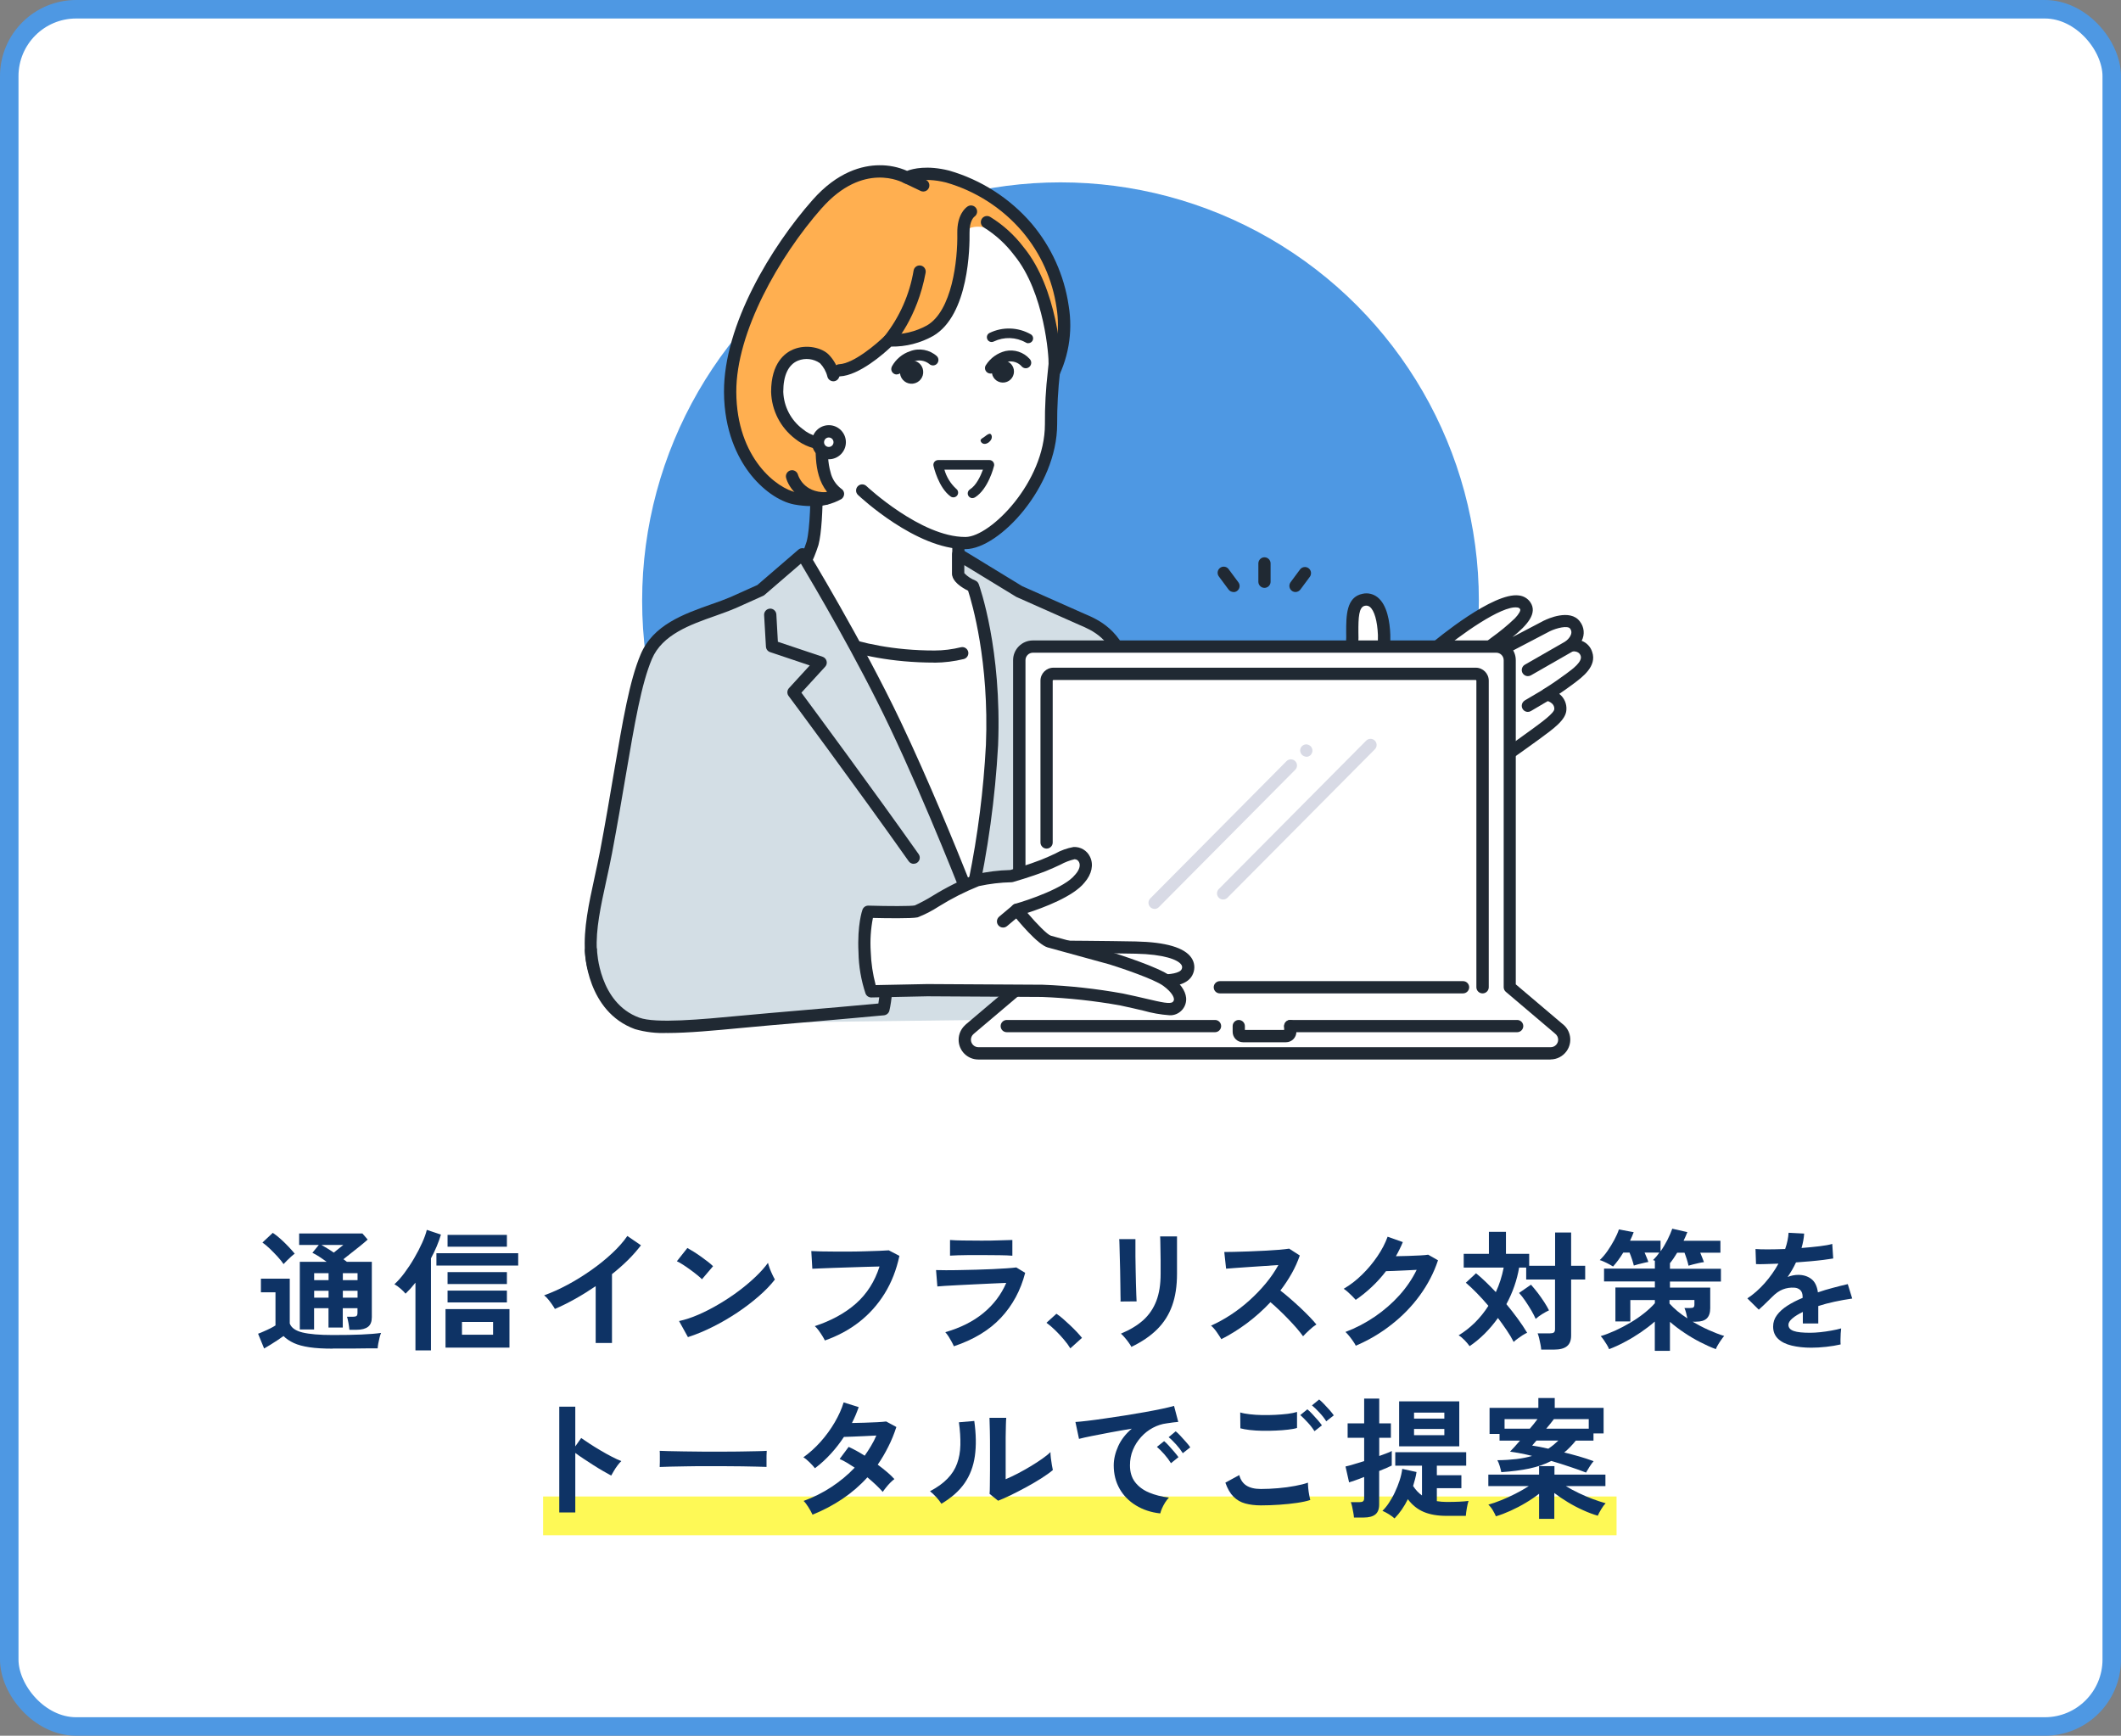 <?xml version="1.0" encoding="UTF-8"?>
<svg id="_レイヤー_2" data-name="レイヤー 2" xmlns="http://www.w3.org/2000/svg" xmlns:xlink="http://www.w3.org/1999/xlink" viewBox="0 0 291.26 238.33">
  <rect x="0" y="0" width="291.26" height="238.33" fill="#808080" stroke="none"/>
  <defs>
    <style>
      .cls-1 {
        fill: #4e98e3;
      }

      .cls-2 {
        fill: #d3dee5;
      }

      .cls-3, .cls-4 {
        fill: #fff;
      }

      .cls-5 {
        fill: #202933;
      }

      .cls-6 {
        fill: none;
      }

      .cls-7 {
        stroke: #fef956;
        stroke-width: 5.32px;
      }

      .cls-7, .cls-4 {
        stroke-miterlimit: 10;
      }

      .cls-7, .cls-8 {
        fill: #0e3365;
      }

      .cls-9 {
        isolation: isolate;
      }

      .cls-10 {
        fill: #d8dae5;
      }

      .cls-4 {
        stroke: #4e98e3;
        stroke-width: 2.54px;
      }

      .cls-11 {
        fill: #ffaf50;
      }

      .cls-12 {
        clip-path: url(#clippath);
      }
    </style>
    <clipPath id="clippath">
      <rect class="cls-6" x="80.3" y="22.68" width="138.5" height="122.79"/>
    </clipPath>
  </defs>
  <g id="_レイヤー_1-2" data-name="レイヤー 1">
    <rect class="cls-4" x="1.27" y="1.27" width="288.72" height="235.79" rx="9.19" ry="9.19"/>
    <circle class="cls-1" cx="145.63" cy="82.49" r="57.45"/>
    <line class="cls-7" x1="74.58" y1="208.14" x2="221.99" y2="208.14"/>
    <g class="cls-9">
      <path class="cls-8" d="M45.69,185.18c-1.27,0-2.34-.06-3.2-.19-.86-.13-1.58-.32-2.14-.58-.56-.26-1.04-.58-1.42-.96-.23.17-.5.36-.82.57-.32.21-.64.42-.97.62s-.62.38-.87.52l-.83-2.03c.2-.07.46-.17.76-.31.31-.13.61-.27.91-.42.3-.15.54-.29.72-.41v-4.55h-2v-1.87h3.96v6.16c.22.59.8,1,1.75,1.23.95.23,2.34.35,4.15.35,1.54,0,2.86-.02,3.96-.07,1.1-.05,2-.12,2.68-.22-.06.13-.13.33-.2.6-.07.27-.13.55-.18.83-.05.28-.08.51-.09.69-.34,0-.77,0-1.31,0s-1.11.01-1.72.02c-.61,0-1.19,0-1.74,0h-1.4ZM38.94,173.57c-.2-.3-.47-.64-.81-1.01s-.69-.73-1.06-1.09c-.37-.35-.71-.64-1.03-.86l1.42-1.33c.3.19.64.46,1.04.81.39.35.76.71,1.12,1.09.36.38.64.7.85.96-.12.08-.28.22-.49.4-.2.18-.4.37-.59.56-.19.19-.34.35-.45.47ZM47.98,182.59c-.02-.26-.07-.58-.13-.94-.06-.36-.13-.64-.2-.85h.83c.23,0,.39-.04.48-.11.09-.07.13-.22.13-.45v-.61h-2.02v2.65h-1.96v-2.65h-1.98v2.92h-1.96v-9.29h3.69c-.35-.25-.69-.49-1.03-.71-.34-.22-.65-.4-.93-.53l.88-1.08h-2.7v-1.57h8.69l.72.83c-.26.24-.59.52-.97.83-.38.31-.78.63-1.2.95s-.8.63-1.16.92c.08.06.17.12.24.18.08.06.16.12.24.18h3.42v7.6c0,.61-.17,1.05-.52,1.32-.35.27-.88.41-1.58.41h-.99ZM43.14,175.77h1.98v-.95h-1.98v.95ZM43.14,178.18h1.98v-.95h-1.98v.95ZM45.84,171.99c.24-.19.48-.38.72-.58.24-.19.44-.35.59-.47h-3.01c.24.13.51.29.8.47.29.18.59.37.89.58ZM47.08,175.77h2.02v-.95h-2.02v.95ZM47.08,178.18h2.02v-.95h-2.02v.95Z"/>
      <path class="cls-8" d="M57.05,185.41v-9.29c-.23.29-.46.56-.68.81-.23.25-.46.49-.68.7-.18-.22-.41-.45-.69-.69-.28-.25-.56-.45-.84-.6.44-.4.9-.91,1.37-1.54.47-.63.92-1.31,1.34-2.03.43-.73.79-1.43,1.1-2.12.31-.68.52-1.28.64-1.78l1.94.65c-.32,1.08-.78,2.17-1.37,3.26v12.64h-2.12ZM59.93,173.77v-1.69h11.23v1.69h-11.23ZM61.18,185.04v-5.29h8.78v5.29h-8.78ZM61.46,171.18v-1.62h8.15v1.62h-8.15ZM61.46,176.31v-1.64h8.15v1.64h-8.15ZM61.46,178.83v-1.62h8.15v1.62h-8.15ZM63.44,183.27h4.27v-1.76h-4.27v1.76Z"/>
      <path class="cls-8" d="M81.8,184.39v-7.79c-.91.62-1.84,1.2-2.8,1.74-.95.53-1.89,1-2.8,1.39-.1-.18-.23-.39-.4-.63s-.34-.47-.53-.7c-.19-.23-.37-.41-.55-.54,1.04-.37,2.12-.86,3.24-1.46,1.12-.6,2.19-1.27,3.23-2,1.04-.73,1.99-1.5,2.85-2.3s1.57-1.6,2.11-2.39l1.87,1.28c-.52.68-1.11,1.36-1.79,2.03-.68.67-1.41,1.31-2.19,1.93v9.45h-2.25Z"/>
      <path class="cls-8" d="M96.4,175.66c-.16-.17-.38-.37-.66-.59-.28-.23-.59-.47-.94-.72-.34-.25-.67-.48-1-.69-.32-.21-.61-.37-.85-.48l1.44-1.82c.24.13.52.3.85.5s.66.43,1,.67c.34.24.66.48.96.71.3.23.54.44.72.62l-1.53,1.8ZM94.47,183.6l-1.22-2.21c.85-.18,1.75-.48,2.69-.89.94-.41,1.89-.9,2.83-1.46.95-.56,1.85-1.16,2.7-1.8.85-.64,1.62-1.29,2.31-1.95.69-.66,1.25-1.29,1.68-1.89.05.2.13.46.24.76s.24.59.37.87.25.5.34.66c-.59.76-1.32,1.52-2.21,2.29-.88.77-1.86,1.52-2.92,2.23-1.07.71-2.18,1.37-3.35,1.95-1.16.59-2.32,1.07-3.47,1.44Z"/>
      <path class="cls-8" d="M113.27,184.05c-.07-.16-.19-.36-.34-.61s-.33-.5-.51-.76c-.19-.25-.36-.45-.53-.59,2.28-.76,4.17-1.79,5.66-3.11s2.57-3.01,3.23-5.08c-.56.01-1.21.03-1.93.05-.72.02-1.46.05-2.2.07-.75.02-1.47.05-2.16.07-.69.02-1.29.05-1.81.07-.52.02-.89.04-1.13.05l-.14-2.43c.35.02.8.04,1.37.05.56.01,1.19.02,1.88.02s1.4,0,2.12,0c.73,0,1.43-.02,2.11-.04.68-.02,1.3-.04,1.85-.06.55-.02.99-.05,1.31-.07l1.46.76c-.41,1.92-1.08,3.64-2.02,5.16-.94,1.52-2.1,2.82-3.49,3.91s-2.97,1.93-4.73,2.55Z"/>
      <path class="cls-8" d="M130.98,184.84c-.07-.17-.17-.37-.3-.61s-.27-.48-.42-.72c-.16-.24-.31-.44-.45-.59,2.08-.6,3.82-1.47,5.22-2.62,1.4-1.15,2.45-2.53,3.15-4.15-.6.02-1.28.05-2.04.09-.76.04-1.54.07-2.32.11s-1.53.07-2.23.11c-.7.04-1.31.07-1.82.1-.51.03-.86.06-1.05.08l-.18-2.25c.31.01.76.02,1.33.02s1.22,0,1.94-.02c.72-.01,1.46-.03,2.23-.05.77-.02,1.51-.05,2.24-.08.73-.03,1.38-.07,1.95-.11s1.02-.08,1.33-.12l1.22.74c-.62,2.4-1.73,4.46-3.33,6.17-1.6,1.71-3.76,3.01-6.48,3.92ZM130.46,172.42v-2.16c.46.04,1.05.06,1.78.07.73.01,1.58.02,2.54.02s1.75-.01,2.48-.04c.73-.02,1.32-.04,1.76-.05v2.16c-.46-.04-1.03-.06-1.72-.07-.69-.01-1.53-.02-2.53-.02-.54,0-1.09,0-1.65,0-.56,0-1.07.01-1.55.03-.47.01-.85.03-1.12.05Z"/>
      <path class="cls-8" d="M146.98,185.14c-.23-.38-.53-.8-.91-1.24-.38-.44-.77-.87-1.19-1.27-.41-.4-.81-.74-1.18-1l1.37-1.24c.28.18.58.41.9.69.32.28.65.58.99.9.34.32.65.63.93.93.28.3.51.56.69.79l-1.6,1.44Z"/>
      <path class="cls-8" d="M153.87,178.72c.01-.11.02-.38,0-.8,0-.43-.01-.95-.02-1.56,0-.61-.01-1.25-.03-1.93-.01-.67-.03-1.31-.05-1.93-.02-.61-.03-1.13-.04-1.56-.01-.43-.02-.69-.04-.8h2.23v.83c0,.42,0,.93,0,1.52,0,.59.02,1.21.03,1.86.01.65.03,1.28.04,1.88.02.61.04,1.13.05,1.57.02.44.03.74.04.89l-2.25.02ZM155.37,184.95c-.08-.17-.21-.37-.37-.59-.16-.23-.34-.46-.53-.68-.19-.23-.37-.41-.54-.56,1.24-.52,2.26-1.13,3.06-1.85.8-.72,1.4-1.6,1.8-2.64.4-1.04.59-2.28.59-3.72v-.83c0-.26,0-.61,0-1.03s-.01-.85-.02-1.3c0-.44-.01-.85-.02-1.21,0-.36-.02-.62-.03-.77h2.32v5.13c0,1.68-.22,3.14-.67,4.38-.44,1.24-1.13,2.32-2.05,3.24s-2.11,1.73-3.55,2.42Z"/>
      <path class="cls-8" d="M167.7,183.85c-.16-.26-.36-.58-.62-.95s-.52-.67-.78-.88c.9-.4,1.8-.89,2.7-1.48.9-.59,1.76-1.25,2.58-1.99.82-.74,1.57-1.52,2.25-2.34.68-.82,1.25-1.66,1.72-2.51-.59.04-1.23.08-1.93.13-.7.05-1.4.09-2.09.14-.69.04-1.31.08-1.87.13s-.99.07-1.29.1l-.25-2.29c.3,0,.75,0,1.35-.02.6-.01,1.27-.03,2.02-.06.74-.03,1.48-.06,2.22-.1s1.4-.08,2-.13c.59-.05,1.04-.11,1.32-.15l1.46.94c-.29.84-.66,1.67-1.12,2.48-.46.81-.97,1.59-1.55,2.33.42.32.87.69,1.34,1.1.47.41.94.83,1.4,1.26.46.43.88.85,1.26,1.24.38.4.7.75.95,1.06-.3.19-.62.44-.95.75-.34.31-.63.6-.88.87-.23-.32-.52-.69-.88-1.11-.36-.41-.75-.83-1.16-1.26s-.83-.84-1.25-1.24c-.42-.4-.82-.76-1.19-1.07-1,1.07-2.08,2.03-3.24,2.9-1.16.86-2.33,1.59-3.51,2.18Z"/>
      <path class="cls-8" d="M186.18,184.78c-.08-.18-.21-.39-.38-.63-.17-.24-.34-.48-.53-.71-.19-.23-.36-.42-.51-.55,1.45-.55,2.8-1.26,4.06-2.12,1.25-.86,2.37-1.83,3.35-2.92.98-1.09,1.77-2.26,2.37-3.49-.5.02-1.04.05-1.61.08-.57.03-1.09.05-1.56.07s-.82.03-1.04.03c-.59.77-1.23,1.48-1.94,2.15s-1.44,1.26-2.22,1.79c-.11-.13-.26-.29-.46-.49-.2-.19-.4-.38-.61-.58-.21-.19-.41-.34-.58-.45.89-.52,1.73-1.16,2.52-1.94.79-.77,1.49-1.61,2.11-2.52s1.08-1.8,1.4-2.69l2.09.74c-.14.34-.29.67-.45.99s-.32.64-.5.95c.52-.01,1.08-.03,1.68-.04.61-.02,1.16-.04,1.67-.07.5-.03.86-.06,1.08-.1l1.35.77c-.56,1.7-1.4,3.31-2.49,4.81s-2.39,2.84-3.89,4.01c-1.49,1.18-3.12,2.14-4.89,2.9Z"/>
      <path class="cls-8" d="M211.64,185.32c-.01-.2-.04-.45-.1-.73-.05-.28-.11-.56-.18-.84-.07-.28-.13-.5-.21-.67h1.69c.25,0,.43-.04.54-.12s.16-.24.16-.48v-6.79h-3.96v-1.64h-.97c-.3,1.74-.88,3.41-1.75,5.02.55.66,1.07,1.33,1.56,2s.92,1.31,1.29,1.93c-.18.07-.39.19-.63.34-.24.16-.47.32-.69.48s-.4.31-.53.44c-.26-.52-.58-1.05-.96-1.61-.38-.56-.78-1.12-1.2-1.68-1.13,1.58-2.42,2.87-3.89,3.87-.18-.25-.41-.53-.69-.82-.28-.29-.56-.52-.82-.67.77-.46,1.5-1.03,2.21-1.72.7-.69,1.33-1.47,1.88-2.33-.52-.61-1.04-1.19-1.58-1.74-.53-.55-1.04-1.02-1.52-1.43l1.4-1.3c.43.35.88.74,1.34,1.19.46.44.92.91,1.38,1.4.48-1.03.84-2.15,1.08-3.37h-5.49v-1.89h3.46v-3.02h2.34v3.02h3.19v1.64h3.56v-4.57h2.2v4.57h1.93v1.89h-1.93v7.69c0,.67-.19,1.16-.58,1.47-.38.31-.97.46-1.75.46h-1.78ZM210.88,181.09c-.13-.31-.33-.69-.58-1.13-.26-.44-.54-.89-.84-1.33-.3-.44-.59-.81-.86-1.1l1.64-1.13c.31.35.62.73.94,1.14.31.41.6.83.87,1.24.27.41.49.8.66,1.14-.26.12-.57.29-.93.51-.35.22-.65.44-.89.66Z"/>
      <path class="cls-8" d="M227.24,185.47v-4.01c-.59.52-1.24,1.01-1.94,1.49-.71.48-1.43.92-2.18,1.31-.74.4-1.46.73-2.16.99-.06-.17-.16-.37-.3-.6-.14-.23-.29-.46-.44-.68s-.29-.39-.41-.51c.64-.19,1.3-.45,2-.76.7-.32,1.38-.68,2.06-1.08.68-.4,1.31-.83,1.89-1.29s1.08-.92,1.49-1.39v-.43h-3.37v2.93h-2.05v-4.66h5.42v-.83h-6.98v-1.76h6.98v-1.08s-.09-.04-.13-.05c-.04-.01-.08-.02-.12-.04.3-.29.59-.63.86-1.03h-2.02c.1.23.19.46.29.69s.17.43.22.6c-.16.02-.37.07-.63.13-.26.06-.52.12-.77.19-.25.07-.45.12-.59.17-.05-.22-.13-.49-.24-.83s-.23-.65-.35-.95h-.86c-.23.37-.46.73-.71,1.06s-.48.62-.69.85c-.11-.07-.28-.17-.52-.3s-.48-.25-.73-.36c-.25-.11-.44-.19-.58-.22.37-.35.73-.77,1.07-1.26s.65-1,.93-1.52c.28-.52.49-1,.63-1.43l2.03.38c-.07.19-.15.38-.23.58-.08.19-.17.39-.27.59h4.19v1.46c.35-.49.66-1.02.95-1.58.28-.56.5-1.07.66-1.53l2.07.47c-.07.18-.15.37-.24.58s-.18.41-.28.61h5.06v1.64h-2.77c.1.23.19.46.28.69s.17.43.23.6c-.21.02-.44.07-.72.13-.28.06-.54.12-.8.19-.26.07-.46.12-.6.17-.05-.24-.13-.53-.23-.86s-.22-.64-.32-.92h-1.01c-.16.26-.32.52-.49.77s-.34.47-.5.67v.76h7v1.76h-7v.83h5.53v2.84c0,.62-.16,1.09-.47,1.39-.31.3-.8.45-1.48.45h-.47c.71.42,1.44.8,2.2,1.14.76.34,1.47.62,2.14.82-.12.13-.26.31-.41.53-.16.22-.3.45-.44.68-.14.23-.24.43-.3.6-.7-.26-1.42-.59-2.16-.97-.74-.38-1.47-.81-2.18-1.29-.71-.47-1.36-.97-1.96-1.49v3.98h-2.02ZM231.71,181.02c-.05-.24-.11-.49-.17-.75-.07-.26-.14-.48-.23-.67h.77c.24,0,.4-.03.48-.1.08-.07.12-.2.12-.39v-.61h-3.42v.49c.64.71,1.45,1.39,2.45,2.03Z"/>
      <path class="cls-8" d="M248.7,185.05c-.98,0-1.87-.1-2.66-.29-.79-.19-1.42-.5-1.87-.93s-.68-.99-.68-1.68c0-.58.17-1.1.52-1.57.35-.47.83-.91,1.44-1.3.61-.39,1.31-.75,2.09-1.07v-.14c0-.42-.11-.73-.32-.93s-.48-.31-.8-.33c-.55-.04-1.08.04-1.58.23-.5.19-1,.54-1.49,1.04-.14.14-.33.33-.56.55-.23.22-.46.44-.68.66-.23.22-.43.4-.59.54l-1.57-1.55c.84-.55,1.63-1.25,2.38-2.09.74-.84,1.37-1.73,1.89-2.68-.67.02-1.28.04-1.84.06-.55.02-.97.02-1.24,0l-.07-2.07c.41.04.97.05,1.7.05s1.51-.02,2.37-.05c.28-.79.43-1.54.47-2.23l2.14.11c-.04.64-.16,1.3-.36,1.98.89-.07,1.71-.15,2.47-.24s1.35-.2,1.75-.32l.13,2c-.34.06-.77.12-1.31.19-.54.07-1.14.13-1.79.19-.65.06-1.32.11-2.01.16-.16.34-.33.67-.53,1.02-.2.34-.41.67-.62.98.48-.19.97-.29,1.46-.29.71,0,1.3.19,1.79.56s.79.98.91,1.84c.67-.23,1.36-.44,2.06-.62.7-.19,1.38-.36,2.04-.51l.61,1.98c-.84.12-1.66.27-2.45.44-.79.17-1.53.37-2.21.59v2.39h-2.12v-1.58c-.6.29-1.08.58-1.44.89-.36.31-.54.6-.54.87,0,.41.25.69.74.86s1.24.24,2.25.24c.41,0,.87-.03,1.38-.08.51-.05,1.02-.13,1.53-.22.51-.09.96-.19,1.34-.3-.02.16-.04.38-.06.68-.02.29-.03.58-.03.87s0,.5.02.65c-.59.14-1.25.25-1.98.33-.73.08-1.42.12-2.05.12Z"/>
      <path class="cls-8" d="M76.8,207.66v-14.51h2.2v5.45l.81-1.15c.29.21.67.46,1.14.77.47.31.98.62,1.52.94.54.32,1.06.61,1.57.87.5.26.93.46,1.28.59-.14.13-.31.32-.5.57-.19.25-.36.5-.51.76-.16.26-.28.48-.38.66-.29-.16-.65-.36-1.07-.6s-.88-.52-1.35-.82c-.47-.3-.93-.6-1.37-.89-.44-.29-.82-.56-1.14-.8v8.17h-2.2Z"/>
      <path class="cls-8" d="M90.59,201.43c.01-.17.02-.4.02-.68v-.86c0-.29,0-.52-.02-.68.23.01.63.02,1.21.04.58.01,1.28.02,2.09.04s1.68.02,2.6.03c.92,0,1.85,0,2.77,0s1.8,0,2.62-.02c.82-.01,1.53-.02,2.13-.04.6-.01,1.03-.03,1.28-.05-.01.16-.02.38-.03.67s0,.58,0,.87c0,.29,0,.52,0,.67-.3-.01-.74-.02-1.32-.04-.58-.01-1.26-.02-2.03-.04-.77-.01-1.6-.02-2.47-.02h-2.64c-.89,0-1.73,0-2.54.02s-1.53.02-2.17.04-1.15.03-1.52.05Z"/>
      <path class="cls-8" d="M111.58,207.98c-.16-.34-.35-.69-.58-1.05-.23-.37-.44-.64-.65-.84,1.33-.48,2.59-1.11,3.79-1.89,1.19-.78,2.27-1.67,3.23-2.68-.36-.24-.71-.46-1.06-.67s-.68-.38-1.01-.52l1.24-1.66c.68.31,1.42.71,2.2,1.21.31-.44.61-.9.88-1.36.28-.46.52-.93.72-1.41-.5.02-1.05.05-1.63.08-.58.03-1.12.05-1.63.07-.5.02-.9.03-1.19.04-.53.8-1.12,1.57-1.78,2.29-.66.73-1.39,1.4-2.2,2.01-.19-.24-.44-.52-.76-.83-.31-.31-.59-.53-.83-.67.84-.6,1.63-1.31,2.37-2.14.74-.83,1.38-1.71,1.93-2.65.55-.94.96-1.85,1.23-2.75l2.07.65c-.13.37-.28.74-.43,1.11-.16.37-.32.72-.5,1.07.53-.01,1.1-.03,1.72-.04.62-.02,1.2-.04,1.74-.07.54-.03.95-.06,1.24-.1l1.4.76c-.31.96-.68,1.87-1.12,2.73-.43.86-.91,1.67-1.44,2.44.46.34.88.67,1.29,1.02.4.34.73.66,1,.96-.17.12-.36.29-.57.5s-.41.44-.59.67c-.19.23-.33.43-.44.59-.56-.64-1.27-1.3-2.11-2-1.01,1.12-2.15,2.1-3.41,2.95-1.27.85-2.64,1.58-4.13,2.18Z"/>
      <path class="cls-8" d="M129.27,206.47c-.16-.26-.39-.56-.7-.9-.31-.34-.6-.61-.86-.81,1-.53,1.8-1.1,2.4-1.73.61-.62,1.05-1.32,1.32-2.08.28-.76.43-1.61.45-2.55.02-.94-.04-1.97-.2-3.11l2.11-.18c.25,1.8.28,3.41.08,4.82-.2,1.41-.67,2.65-1.41,3.72-.74,1.07-1.81,2.01-3.19,2.83ZM137.06,206.06l-1.17-.94c.02-.19.04-.59.04-1.19,0-.6.01-1.31.02-2.14,0-.83,0-1.67,0-2.52,0-1.06,0-1.97-.02-2.75-.01-.78-.03-1.39-.05-1.84h2.3c-.02.22-.04.56-.05,1.04-.01.47-.02,1.02-.03,1.63,0,.61,0,1.22,0,1.84v3.92c.52-.22,1.07-.48,1.67-.79.59-.31,1.18-.64,1.76-.99.58-.35,1.11-.69,1.59-1.03.48-.34.86-.64,1.13-.92,0,.23.02.51.06.85.04.34.09.66.14.96s.1.53.13.66c-.4.34-.92.71-1.56,1.12-.64.41-1.33.81-2.06,1.21-.73.4-1.44.76-2.13,1.1-.69.34-1.29.6-1.79.79Z"/>
      <path class="cls-8" d="M159.29,207.8c-1.25-.14-2.35-.51-3.31-1.1-.96-.59-1.71-1.35-2.24-2.29-.53-.94-.8-2-.8-3.2,0-.86.21-1.75.62-2.65.41-.9,1.04-1.7,1.86-2.39-.96.16-1.92.32-2.87.5s-1.82.35-2.59.5-1.37.29-1.79.4l-.49-2.32c.4-.02.95-.08,1.65-.16s1.49-.19,2.38-.32,1.79-.26,2.74-.41c.94-.15,1.85-.3,2.74-.46.88-.16,1.67-.31,2.38-.46.7-.15,1.25-.28,1.65-.4l.58,2.2c-.19.01-.42.04-.69.07-.27.04-.57.08-.91.13-.66.08-1.29.29-1.89.61-.6.32-1.14.74-1.61,1.26s-.85,1.1-1.12,1.76c-.28.66-.41,1.37-.41,2.14,0,.92.23,1.69.7,2.3s1.11,1.09,1.92,1.43c.81.34,1.72.57,2.73.69-.18.18-.35.41-.52.67-.17.27-.31.54-.43.81-.12.27-.2.5-.23.67ZM160.8,200.91c-.23-.38-.53-.79-.9-1.21-.37-.42-.71-.76-1.03-1.03l.99-.79c.18.14.4.35.65.63s.5.56.75.85.43.53.57.72l-1.03.83ZM162.43,199.54c-.23-.37-.53-.77-.91-1.19s-.72-.76-1.04-1.01l.97-.81c.18.14.4.35.66.63.26.28.51.55.76.84.25.28.44.52.58.73l-1.03.81Z"/>
      <path class="cls-8" d="M173.15,206.7c-.8,0-1.52-.09-2.15-.26-.63-.17-1.17-.49-1.62-.94s-.82-1.09-1.11-1.92l1.91-1.04c.16.62.47,1.1.95,1.42.48.32,1.15.49,2.02.49.77,0,1.56-.04,2.38-.11.82-.07,1.58-.17,2.3-.31.72-.13,1.31-.28,1.78-.45,0,.19.01.44.04.76.03.31.07.62.13.92s.1.53.15.7c-.48.16-1.09.29-1.84.4-.74.11-1.54.19-2.4.25-.86.06-1.71.09-2.55.09ZM170.33,196.12l-.02-2.18c.35.11.78.19,1.31.25.52.06,1.09.1,1.69.11.61.01,1.21,0,1.83-.03.61-.03,1.18-.08,1.69-.14.52-.07.94-.15,1.28-.26v2.2c-.3.1-.71.17-1.22.23-.52.06-1.08.11-1.69.13-.61.03-1.23.04-1.85.03s-1.2-.05-1.73-.11c-.53-.06-.95-.14-1.28-.23ZM180.51,196.52c-.23-.37-.53-.77-.92-1.19-.38-.42-.73-.76-1.03-1.03l.97-.79c.18.14.4.35.66.63.26.28.51.55.76.84s.44.53.58.73l-1.03.81ZM182.12,195.15c-.23-.37-.53-.76-.92-1.18-.38-.41-.73-.75-1.04-1l.99-.81c.18.14.4.35.66.62.26.27.51.55.77.83.25.28.44.53.58.73l-1.03.81Z"/>
      <path class="cls-8" d="M185.93,208.38c-.01-.18-.04-.41-.09-.68s-.1-.55-.16-.82c-.06-.27-.12-.48-.18-.62h1.17c.24,0,.41-.04.51-.12.1-.08.15-.23.15-.46v-2.88c-.46.18-.87.34-1.25.47s-.65.22-.82.27l-.49-2.18c.29-.06.66-.16,1.12-.3.46-.14.94-.29,1.44-.44v-3.2h-2.27v-1.98h2.27v-3.4h2.07v3.4h1.6v1.98h-1.6v2.5c.4-.14.75-.27,1.05-.39.31-.11.53-.21.67-.3v2c-.16.08-.39.19-.69.32-.31.13-.65.28-1.04.43v4.61c0,.62-.18,1.08-.53,1.36-.35.28-.89.42-1.61.42h-1.33ZM191.51,208.5c-.19-.18-.45-.37-.78-.58-.33-.2-.63-.36-.89-.47.3-.29.6-.65.89-1.09.29-.44.57-.92.82-1.46.25-.53.47-1.08.65-1.63.18-.55.3-1.08.36-1.58l1.96.43c-.05.32-.11.65-.2.97s-.17.64-.27.95c.35.54.76.97,1.22,1.3v-4.09h-3.67v-1.85h9.74v1.85h-4.03v1.31h3.37v1.78h-3.37v1.78c.42.07.86.11,1.33.11,1.37,0,2.38-.05,3.02-.14-.08.24-.16.57-.23.98-.07.41-.12.77-.14,1.07h-2.65c-1.24,0-2.28-.18-3.13-.54-.85-.36-1.58-.94-2.18-1.75-.5,1.02-1.11,1.9-1.82,2.63ZM192.13,198.59v-6.17h8.26v6.17h-8.26ZM194.18,194.79h4.16v-.83h-4.16v.83ZM194.18,197.06h4.16v-.85h-4.16v.85Z"/>
      <path class="cls-8" d="M211.35,208.54v-3.44c-.53.42-1.13.83-1.82,1.24-.68.41-1.38.77-2.1,1.1-.71.32-1.38.58-2.01.76-.1-.24-.24-.52-.43-.84-.19-.32-.4-.57-.61-.76.53-.14,1.12-.35,1.77-.61.65-.26,1.31-.56,1.97-.9s1.27-.68,1.82-1.04h-5.56v-1.57h6.97v-1.17h2.11v1.17h7v1.57h-5.44c.55.34,1.15.66,1.78.96.64.31,1.28.58,1.92.82.64.24,1.23.43,1.77.58-.19.19-.4.47-.61.82s-.37.65-.47.89c-.62-.18-1.3-.43-2.02-.76-.72-.32-1.42-.69-2.11-1.11-.68-.41-1.3-.83-1.84-1.25v3.55h-2.11ZM217.81,202.2c-.65-.25-1.38-.52-2.21-.79-.82-.28-1.68-.55-2.57-.81-.89.46-1.89.8-3.01,1.04s-2.41.4-3.86.5c-.05-.24-.12-.53-.22-.86-.1-.33-.21-.59-.32-.78.97-.01,1.85-.07,2.64-.16.79-.1,1.5-.24,2.13-.43-.52-.13-1.03-.25-1.54-.34-.51-.1-1.01-.18-1.49-.25.17-.17.37-.38.61-.65.24-.26.49-.55.76-.86h-2.81v-.92h-1.37v-3.58h6.7v-1.35h2.25v1.35h6.71v3.51h-1.39v.99h-2.43c-.24.3-.49.59-.76.86-.26.28-.54.53-.83.77.66.16,1.33.33,2.02.53.68.2,1.36.42,2.02.66-.17.19-.36.45-.57.78s-.37.6-.48.8ZM206.61,196.17h3.47c.2-.24.4-.47.58-.7s.34-.43.47-.61h-4.52v1.31ZM212.63,198.91c.25-.17.49-.34.72-.53.23-.19.44-.38.65-.58h-3.01c-.12.13-.23.26-.33.38-.1.12-.19.22-.26.31.33.05.69.11,1.06.18.37.07.76.16,1.17.25ZM212.34,196.17h5.83v-1.31h-4.79c-.13.18-.29.38-.47.61s-.37.46-.58.7Z"/>
    </g>
    <g class="cls-12">
      <g id="_グループ_315" data-name="グループ 315">
        <path id="_パス_1255" data-name="パス 1255" class="cls-3" d="M103.44,83.45c-4.95,2.65,1.36,6.99,3.6,8.1,2.24,1.11,13.68,7.72,13.68,7.72h8.78l15.25-9.38s3.14-3.81-1.08-5.38c-4.22-1.58-12.08-4.23-12.08-5.76v-14.39l-8.84-3.01-10.78-3.67s.59,13.21-.41,16.91c-1.39,4.31-3.18,6.21-8.14,8.86"/>
        <path id="_パス_1256" data-name="パス 1256" class="cls-5" d="M120.72,100.12c-.15,0-.29-.04-.42-.11-.11-.07-11.44-6.61-13.63-7.7-1.63-.81-5.87-3.53-5.92-6.39-.01-.89.37-2.17,2.29-3.2,4.82-2.58,6.41-4.3,7.73-8.36.94-3.56.38-16.51.37-16.64-.02-.46.34-.86.8-.88.1,0,.21.01.31.04l19.62,6.68c.34.12.57.44.57.8v14.3c.11.15.68.75,3.43,1.95,1.96.85,4.3,1.71,6.37,2.46.62.23,1.21.44,1.73.64,1.45.54,2.34,1.39,2.64,2.52.54,2-1.03,3.97-1.21,4.18-.06.07-.13.14-.21.18l-15.25,9.39c-.4.24-.91.12-1.16-.28-.24-.4-.12-.91.28-1.16l15.13-9.31c.37-.49,1.05-1.66.8-2.58-.16-.58-.7-1.04-1.6-1.38-.53-.2-1.11-.41-1.72-.63-7.69-2.81-10.9-4.26-10.9-5.91v-13.78l-17.89-6.09c.12,3.4.36,12.79-.48,15.94,0,.01,0,.03-.01.04-1.44,4.47-3.36,6.57-8.54,9.35-1.42.76-1.41,1.46-1.4,1.69.03,1.74,3.26,4.06,4.98,4.91,2.24,1.11,13.26,7.48,13.73,7.75.4.23.54.75.31,1.15-.15.26-.43.42-.73.42"/>
        <path id="_パス_1257" data-name="パス 1257" class="cls-3" d="M139.96,85.94s-5.18,4.21-11.63,4.21c-11.73,0-18.05-4.3-18.05-4.3l15.55,43.42h13.91s3.57-22.62,3.57-29.52-3.36-13.8-3.36-13.8"/>
        <path id="_パス_1258" data-name="パス 1258" class="cls-5" d="M128.33,90.98c-11.86,0-18.25-4.27-18.52-4.45-.37-.27-.46-.79-.19-1.16.26-.36.75-.45,1.13-.21.06.04,6.28,4.16,17.58,4.16,1.23,0,2.45-.16,3.64-.45.45-.1.89.19.99.64.09.43-.17.86-.6.98-1.32.32-2.67.49-4.03.5"/>
        <path id="_パス_1259" data-name="パス 1259" class="cls-2" d="M133.3,123.67s-5.04-13.06-10.36-24.25c-5.32-11.19-12.73-23.32-12.73-23.32l-5.74,4.94-3.82,1.72h0c-3.88,1.66-9.89,2.69-11.88,7.4-2.13,5.04-3.08,13.83-5.53,26.86-1.57,8.32-4.77,16.55,2.23,21.23,1.81,1.11,3.8,1.9,5.88,2.33l58.5-.72-.05-3.97s7.77,3.6,11.34-1.76c5.18-7.77-5.09-37.64-6.38-42.15-1.38-4.81-4.1-6.07-6.23-6.97l-8.53-3.78-8.39-5.12v2.66c0,.85,2.04,1.74,2.04,1.74,0,0,3.14,8.62,2.61,21.82-.39,7.19-1.37,14.34-2.95,21.37"/>
        <path id="_パス_1260" data-name="パス 1260" class="cls-5" d="M91.34,141.41c-.05,0-.11,0-.16-.01-2.19-.45-4.29-1.28-6.19-2.45-6.43-4.3-4.87-11.47-3.36-18.4.26-1.21.53-2.45.77-3.68.74-3.91,1.34-7.47,1.87-10.6,1.27-7.44,2.18-12.82,3.71-16.43,1.71-4.05,5.95-5.54,9.68-6.86.95-.33,1.84-.65,2.64-.99l3.7-1.66,5.64-4.86c.35-.3.88-.26,1.19.09.03.03.06.07.08.11.07.12,7.49,12.3,12.77,23.4,3.86,8.12,7.61,17.31,9.36,21.7,1.24-6.1,2.02-12.28,2.35-18.49.46-11.45-1.91-19.5-2.45-21.17-.85-.42-2.2-1.25-2.2-2.35v-2.65c0-.46.38-.84.84-.84.15,0,.31.04.44.12l8.34,5.09,8.47,3.76c2.05.87,5.17,2.19,6.7,7.51.14.48.39,1.28.7,2.28,4.47,14.3,9.91,34.06,5.57,40.57-2.76,4.14-7.98,3.64-11.19,2.54l.03,2.71c0,.46-.37.85-.83.85h0c-.46,0-.84-.37-.84-.83l-.05-3.97c0-.46.37-.85.83-.85.13,0,.25.03.36.08.07.03,7.16,3.23,10.29-1.47,1.27-1.9,2.25-6.69-.24-18.72-1.66-8-4.18-16.07-5.53-20.41-.32-1.02-.57-1.82-.71-2.32-1.31-4.55-3.88-5.64-5.75-6.43l-8.54-3.79s-.07-.03-.1-.05l-7.11-4.34v1.1c.43.45.96.79,1.53,1.02.21.09.37.27.45.48.13.36,3.19,8.93,2.66,22.14-.4,7.24-1.39,14.44-2.97,21.53-.11.45-.56.73-1.01.63-.27-.06-.49-.26-.59-.52-.05-.13-5.09-13.16-10.34-24.19-4.44-9.34-10.41-19.45-12.17-22.4l-4.98,4.29c-.06.05-.13.1-.2.13l-3.83,1.72h-.02c-.85.37-1.77.69-2.74,1.04-3.41,1.2-7.27,2.56-8.69,5.92-1.45,3.44-2.35,8.73-3.6,16.06-.53,3.14-1.14,6.71-1.88,10.63-.24,1.25-.51,2.51-.78,3.73-1.52,6.96-2.83,12.98,2.65,16.64,1.71,1.05,3.6,1.79,5.56,2.2.46.09.76.53.67.99-.08.39-.42.68-.82.68"/>
        <path id="_パス_1261" data-name="パス 1261" class="cls-5" d="M125.47,118.61c-.27,0-.53-.13-.69-.36-7.17-10.15-16.39-22.57-16.49-22.69-.24-.32-.22-.77.05-1.07l2.86-3.12-5.45-1.83c-.33-.11-.55-.41-.57-.75l-.25-4.33c-.03-.46.33-.86.79-.89.46-.03.86.33.89.79h0l.21,3.76,6.14,2.06c.44.15.68.63.53,1.07-.04.11-.1.21-.18.3l-3.26,3.56c1.88,2.54,9.78,13.23,16.1,22.17.27.38.18.9-.2,1.17-.14.1-.31.15-.49.15"/>
        <path id="_パス_1262" data-name="パス 1262" class="cls-11" d="M112.21,28.02c6.28-7.13,12.34-3.64,12.34-3.64,0,0,1.87-1.07,5.59-.15,4.23,1.22,8.02,3.65,10.89,7,2.61,3.1,4.3,6.86,4.9,10.86.58,3.49-.04,7.07-1.78,10.15l-30.66,3.75c0,.68-1.25,5.59-.24,9.06.26,1.1.91,2.08,1.83,2.74,0,0-2,1.36-5.85.64-3.27-.61-8.92-5.39-8.96-14.61-.04-8.72,6.15-19.23,11.94-25.8"/>
        <path id="_パス_1263" data-name="パス 1263" class="cls-5" d="M111.39,69.49c-.78,0-1.56-.08-2.32-.22-2.08-.39-4.46-2.07-6.21-4.4-1.55-2.06-3.41-5.66-3.44-11.04-.04-9.24,6.52-19.98,12.15-26.36,3.45-3.92,6.88-4.76,9.15-4.78,1.32-.02,2.63.24,3.84.77.82-.31,2.77-.79,5.77-.04,4.4,1.27,8.33,3.79,11.32,7.26,2.72,3.21,4.49,7.12,5.1,11.28.62,3.69-.05,7.49-1.9,10.74-.14.21-.36.35-.61.38l-30.01,3.68c-.02.1-.03.21-.06.33-.28,1.68-.87,5.19-.12,7.74.2.9.72,1.7,1.45,2.26.25.14.41.41.42.7,0,.29-.13.56-.37.73-1.27.71-2.71,1.06-4.16.99M112.84,28.58h0c-5.86,6.65-11.76,17.04-11.73,25.24.04,9.17,5.69,13.31,8.27,13.79,1.38.3,2.82.27,4.19-.08-.52-.66-.9-1.42-1.13-2.23-.86-2.92-.22-6.68.08-8.49.06-.33.12-.71.12-.81,0-.42.32-.78.74-.83l30.24-3.7c1.46-2.84,1.97-6.08,1.47-9.23-.56-3.85-2.19-7.47-4.71-10.45-2.75-3.22-6.39-5.56-10.46-6.73-3.28-.82-4.96.06-4.97.07-.26.15-.57.14-.83,0-.22-.12-5.57-3.02-11.29,3.47"/>
        <path id="_パス_1264" data-name="パス 1264" class="cls-3" d="M144.32,58.24c0-2.74.16-5.49.49-8.21.07-.76-.49-10.16-4.92-15.55-3.61-4.41-6.61-3.2-6.61-3.2l-.99.73s0,.16,0,.27c-.04,2.14-.28,10.63-4.57,13.14-1.73.96-3.68,1.42-5.66,1.33,0,0-4.52,4.14-7.27,4.27l-5.13,5.92,8.72,10.41s7.72,7.28,14.21,7.21c3.83-.04,11.72-7.8,11.72-16.32"/>
        <path id="_パス_1265" data-name="パス 1265" class="cls-5" d="M113.32,69.27c-3.48,0-5.03-2.38-5.37-3.65-.12-.45.15-.91.6-1.03s.91.15,1.03.6h0c.03.09.72,2.46,3.86,2.4.46,0,.85.36.86.83,0,.46-.36.85-.83.86h-.15"/>
        <path id="_パス_1266" data-name="パス 1266" class="cls-5" d="M122.07,47.59c-.46,0-.84-.38-.84-.84,0-.21.08-.41.22-.57,2.08-2.63,3.46-5.74,4.01-9.04.08-.46.52-.76.97-.68.46.08.76.52.68.97,0,0,0,0,0,.01-1.14,6.21-4.29,9.72-4.42,9.87-.16.18-.39.28-.62.28"/>
        <path id="_パス_1267" data-name="パス 1267" class="cls-5" d="M126.79,26.3c-.13,0-.25-.03-.36-.08l-2.24-1.07c-.42-.2-.6-.7-.4-1.12s.7-.6,1.12-.4h0l2.24,1.07c.42.2.59.71.39,1.13-.14.29-.43.47-.75.47"/>
        <path id="_パス_1268" data-name="パス 1268" class="cls-5" d="M115.29,51.7c-.46,0-.84-.37-.85-.84,0-.45.36-.83.81-.85,1.98-.09,5.17-2.82,6.23-3.87.18-.17.42-.26.66-.24,1.8.07,3.58-.35,5.16-1.22,3.42-2,4.23-8.9,4.16-12.67-.04-2.49,1.07-3.43,1.41-3.66.39-.26.91-.15,1.17.23s.15.91-.23,1.17h0s-.7.49-.67,2.23c.03,1.86-.06,11.27-5,14.15-1.76.98-3.74,1.49-5.75,1.46-1.02.97-4.41,3.97-7.07,4.09h-.04"/>
        <path id="_パス_1269" data-name="パス 1269" class="cls-5" d="M132.52,75.4c-6.74,0-14.38-7.14-14.7-7.44-.34-.32-.35-.85-.03-1.19.32-.34.85-.35,1.19-.03.07.07,7.48,6.99,13.55,6.99h.08c3.4-.04,10.88-7.54,10.88-15.47-.02-2.44.12-4.88.4-7.3.04-.34.07-.67.1-.99.06-.85-.53-9.82-4.73-14.94-1.14-1.51-2.55-2.8-4.16-3.8-.4-.24-.53-.76-.29-1.16.24-.4.76-.53,1.16-.29,1.78,1.09,3.34,2.51,4.6,4.17,4.65,5.67,5.19,15.26,5.1,16.16-.03.33-.07.66-.11,1.01-.27,2.36-.4,4.74-.39,7.12,0,8.61-7.94,17.11-12.55,17.16h-.1"/>
        <path id="_パス_1270" data-name="パス 1270" class="cls-3" d="M114.57,60.79l-.13-9.27c-.2-.84-.63-1.61-1.23-2.23-1.27-1.28-6.47-1.88-6.47,4.53,0,4.08,4.09,7.95,7.84,6.98"/>
        <path id="_パス_1271" data-name="パス 1271" class="cls-5" d="M113.39,61.78c-1.53-.03-3.01-.57-4.2-1.53-2.02-1.54-3.23-3.9-3.3-6.44,0-3.99,1.92-5.37,3.06-5.84,1.82-.75,3.94-.21,4.85.72.72.74,1.22,1.66,1.46,2.66.09.46-.21.9-.66.99s-.9-.21-.99-.66c-.17-.68-.52-1.3-1.01-1.81-.88-.62-2.02-.75-3.02-.35-1.32.54-2.02,2.02-2.02,4.28.07,2.01,1.04,3.89,2.65,5.1,1.14.97,2.67,1.36,4.13,1.06.45-.12.91.15,1.03.6.12.45-.15.91-.6,1.03-.45.12-.92.18-1.39.17"/>
        <path id="_パス_1272" data-name="パス 1272" class="cls-3" d="M112.32,60.72c0,.83.67,1.5,1.5,1.5.83,0,1.5-.67,1.5-1.5,0-.83-.67-1.5-1.5-1.5-.83,0-1.5.67-1.5,1.5h0"/>
        <path id="_パス_1273" data-name="パス 1273" class="cls-5" d="M113.82,63.06c-1.29,0-2.33-1.05-2.34-2.34h0c0-1.29,1.05-2.34,2.34-2.34h0c1.29,0,2.34,1.05,2.34,2.34s-1.05,2.34-2.34,2.34h0ZM113.16,60.72c0,.36.29.65.65.65h0c.36,0,.65-.29.65-.65s-.29-.65-.65-.65h0c-.36,0-.65.29-.65.66"/>
        <path id="_パス_1274" data-name="パス 1274" class="cls-5" d="M134.65,60.48c.02-.21.24-.3.6-.55.34-.27.57-.42.75-.35s.44.65-.25,1.18c-.71.49-1.11-.07-1.09-.28"/>
        <path id="_パス_1275" data-name="パス 1275" class="cls-5" d="M141.2,47.13c-.12,0-.24-.03-.34-.1-1.35-.76-2.99-.81-4.39-.14-.32.16-.72.04-.88-.29-.16-.32-.04-.72.29-.88,1.81-.88,3.93-.81,5.68.19.31.19.4.59.21.9-.12.19-.33.31-.56.31"/>
        <path id="_パス_1276" data-name="パス 1276" class="cls-5" d="M133.55,68.4c-.36,0-.66-.29-.66-.65,0-.23.12-.44.31-.56.84-.52,1.44-1.78,1.78-2.7h-5.29c.28,1,.84,1.91,1.61,2.62.29.21.36.62.15.91-.21.29-.62.36-.91.15h0c-1.67-1.21-2.32-4.08-2.35-4.2-.08-.35.14-.7.49-.78.05-.01.1-.02.14-.02h7.05c.36,0,.65.3.65.66,0,.05,0,.1-.02.15-.03.13-.79,3.18-2.61,4.31-.1.06-.22.1-.34.1"/>
        <path id="_パス_1277" data-name="パス 1277" class="cls-5" d="M123.14,51.42c-.41,0-.75-.34-.75-.75,0-.13.04-.26.1-.38.54-.97,1.42-1.71,2.47-2.06,1.26-.49,2.7-.22,3.7.68.29.3.27.77-.02,1.06-.3.29-.77.27-1.06-.02h0c-.62-.48-1.46-.59-2.18-.29-.69.25-1.26.74-1.61,1.38-.13.23-.38.37-.65.37"/>
        <path id="_パス_1278" data-name="パス 1278" class="cls-5" d="M136.01,51.29c-.41,0-.75-.34-.75-.75,0-.15.05-.31.14-.43.61-.95,1.57-1.64,2.67-1.91,1.22-.26,2.49.15,3.32,1.08.29.29.3.76,0,1.06s-.76.3-1.06,0c-.48-.56-1.22-.82-1.95-.68-.74.2-1.37.67-1.77,1.32-.14.2-.37.32-.61.32"/>
        <path id="_パス_1279" data-name="パス 1279" class="cls-5" d="M123.59,51.27c.1.88.89,1.51,1.77,1.41.88-.1,1.51-.89,1.41-1.77-.09-.81-.77-1.42-1.59-1.42-.93.05-1.64.85-1.59,1.78"/>
        <path id="_パス_1280" data-name="パス 1280" class="cls-5" d="M136.22,51.27c.14.83.93,1.38,1.76,1.24s1.38-.93,1.24-1.76c-.13-.73-.76-1.26-1.5-1.26-.9.08-1.57.88-1.5,1.78"/>
        <path id="_パス_1281" data-name="パス 1281" class="cls-3" d="M180.37,107.64l2.15-2.75c-.24-1.62-.15-3.28.27-4.86.7-2.47,2.24-7.83,2.77-10.38s-.6-6.83,1.74-7.29c1.82-.35,2.68,1.87,2.79,4.8.02,2.2-.09,4.4-.34,6.59l7.1-4.54s10.6-8.97,12.6-6.06c1.01,1.47-2.34,3.71-5.02,5.77-2.83,2.17-4.62,3.63-4.62,3.63l12.66-6.61s2.87-1.4,3.82-.11c1.08,1.46-.68,2.84-.68,2.84,0,0,1.72-.37,2.24,1.12s-1.39,2.76-2.51,3.59c-1.52,1.13-2.93,2-2.93,2,0,0,1.96.36,1.86,2.06-.06,1.01-1.8,2.22-3.74,3.64-2.56,1.87-5.49,3.87-5.49,3.87,0,0-7.06,4.97-9.21,6.25-1.39.81-2.88,1.41-4.44,1.8l-2.79,2.52s-2.88-.42-5.72-3.56-2.52-4.32-2.52-4.32"/>
        <path id="_パス_1282" data-name="パス 1282" class="cls-5" d="M188.6,116.37s-.08,0-.12,0c-.13-.02-3.22-.5-6.23-3.83-2.84-3.15-2.84-4.62-2.71-5.11.03-.11.08-.21.15-.3l1.93-2.47c-.19-1.63-.08-3.27.34-4.86l.26-.91c.76-2.68,2.03-7.17,2.49-9.42.13-.88.18-1.77.15-2.65,0-2.27,0-4.85,2.26-5.29.72-.16,1.47.02,2.05.48,1.32,1.05,1.68,3.36,1.75,5.12.03,1.66-.02,3.32-.18,4.98l5.6-3.58c1.07-.9,8.74-7.24,12.24-6.77.63.07,1.2.4,1.56.92,1.05,1.52-.43,3.17-2.45,4.8l4.37-2.29h.02c.36-.19,3.53-1.66,4.87.14.6.76.7,1.8.25,2.66.69.26,1.22.82,1.44,1.52.69,1.97-1.35,3.47-2.56,4.37l-.24.18c-.62.46-1.22.88-1.72,1.21.68.53,1.05,1.36.98,2.22-.08,1.35-1.69,2.52-3.73,4.01l-.36.26c-2.54,1.86-5.48,3.87-5.51,3.89-.28.2-7.1,4.99-9.26,6.28-1.4.81-2.9,1.44-4.46,1.85l-2.62,2.38c-.15.14-.36.22-.56.22M181.22,107.91c.08.38.47,1.46,2.29,3.49,1.29,1.5,2.97,2.61,4.86,3.21l2.46-2.23c.11-.1.24-.16.38-.2,1.47-.37,2.88-.95,4.19-1.71,2.1-1.26,9.09-6.17,9.16-6.22.04-.03,2.96-2.02,5.48-3.87l.36-.26c1.27-.93,3.01-2.19,3.04-2.75.05-.92-1.05-1.16-1.18-1.19-.46-.09-.76-.53-.67-.99.04-.23.18-.43.38-.56.01,0,1.4-.86,2.87-1.95l.25-.18c.9-.66,2.25-1.66,1.97-2.46-.26-.73-1.11-.61-1.28-.57-.38.07-.77-.12-.93-.48-.16-.35-.06-.77.24-1.01.11-.09,1.09-.91.52-1.67-.33-.45-1.83-.09-2.77.36l-12.64,6.61c-.41.22-.92.06-1.14-.35-.19-.36-.1-.79.21-1.05.02-.01,1.84-1.49,4.64-3.64.3-.23.6-.46.91-.69,1.13-.81,2.21-1.69,3.21-2.65.56-.59.84-1.09.71-1.28-.09-.13-.24-.2-.4-.21-2.13-.29-7.86,3.79-10.97,6.43-.03.02-.06.05-.09.07l-7.1,4.54c-.39.25-.91.14-1.16-.25-.11-.16-.15-.36-.13-.55.24-2.14.35-4.3.33-6.46-.08-1.93-.49-3.37-1.11-3.86-.19-.15-.44-.21-.68-.15-.84.16-.9,1.61-.89,3.63.04,1-.02,2.01-.18,3-.48,2.3-1.76,6.82-2.52,9.53l-.26.91c-.38,1.47-.46,2.99-.25,4.49.04.24-.02.48-.17.66l-1.96,2.51Z"/>
        <path id="_パス_1283" data-name="パス 1283" class="cls-5" d="M209.81,92.84c-.46,0-.84-.38-.84-.84,0-.3.16-.58.42-.73l5.81-3.33c.4-.23.92-.09,1.15.31.23.4.09.92-.31,1.15l-5.81,3.33c-.13.07-.27.11-.42.11"/>
        <path id="_パス_1284" data-name="パス 1284" class="cls-5" d="M209.81,97.75c-.47,0-.84-.38-.84-.84,0-.3.16-.57.41-.73l2.61-1.54c.4-.24.92-.1,1.15.3s.1.92-.3,1.15l-2.61,1.54c-.13.08-.28.12-.43.12"/>
        <path id="_パス_1285" data-name="パス 1285" class="cls-5" d="M190.34,106.16c-.47,0-.84-.38-.84-.84,0-.14.04-.28.11-.41,1.93-3.45.3-7.55.28-7.59-.18-.43.03-.92.46-1.1.43-.18.92.03,1.1.46.08.2,1.97,4.88-.37,9.05-.15.27-.43.43-.74.43"/>
        <path id="_パス_1286" data-name="パス 1286" class="cls-5" d="M173.64,80.72c-.46,0-.84-.38-.84-.84v-2.52c0-.46.38-.84.84-.84s.84.38.84.84v2.52c0,.46-.38.84-.84.84"/>
        <path id="_パス_1287" data-name="パス 1287" class="cls-5" d="M169.39,81.29c-.27,0-.52-.13-.68-.34l-1.32-1.78c-.29-.36-.23-.89.13-1.18s.89-.23,1.18.13c.01.02.03.04.04.06l1.32,1.78c.28.37.2.9-.18,1.18-.14.11-.32.16-.5.16"/>
        <path id="_パス_1288" data-name="パス 1288" class="cls-5" d="M177.9,81.29c-.46,0-.84-.38-.84-.84,0-.18.06-.35.16-.5l1.32-1.78c.29-.36.82-.42,1.18-.13.34.27.41.77.17,1.13l-1.32,1.78c-.16.21-.41.34-.68.34"/>
        <path id="_パス_1289" data-name="パス 1289" class="cls-3" d="M214,141.22h0l-6.68-5.66h0v-44.9c0-1.03-.84-1.87-1.87-1.87h-63.61c-1.03,0-1.87.84-1.87,1.87v44.9h0l-6.8,5.76h0s-.04.04-.04.04h0c-.77.68-.85,1.86-.17,2.64.36.4.87.63,1.4.63h78.58c1.03,0,1.87-.84,1.87-1.87,0-.62-.3-1.19-.81-1.54"/>
        <path id="_パス_1290" data-name="パス 1290" class="cls-5" d="M212.93,145.48h-78.58c-1.5,0-2.71-1.21-2.71-2.71,0-.75.31-1.47.87-1.99.02-.02.04-.04.06-.06l.04-.04.02-.02,6.49-5.5v-44.51c0-1.5,1.22-2.71,2.71-2.71h63.61c1.5,0,2.71,1.22,2.71,2.71v44.51l6.36,5.39c1.21.88,1.49,2.57.61,3.79-.51.71-1.33,1.13-2.2,1.13M133.71,141.96s-.02.02-.03.03c-.22.19-.35.47-.35.77,0,.57.46,1.03,1.03,1.03h78.58c.57,0,1.03-.46,1.03-1.03,0-.34-.17-.65-.44-.85-.03-.02-.06-.05-.09-.08l-6.65-5.64c-.19-.16-.3-.39-.3-.64v-44.9c0-.57-.46-1.03-1.03-1.03h-63.61c-.57,0-1.03.46-1.03,1.03v44.9c0,.26-.12.5-.32.66l-6.78,5.74h0"/>
        <path id="_パス_1291" data-name="パス 1291" class="cls-3" d="M203.58,93.46c0-.52-.42-.94-.94-.94h-58c-.52,0-.94.42-.94.94v42.1h59.87v-42.1Z"/>
        <path id="_パス_1292" data-name="パス 1292" class="cls-10" d="M167.96,123.51c-.46,0-.84-.38-.84-.84,0-.22.09-.44.24-.59l20.24-20.38c.33-.33.86-.34,1.19-.01.33.33.34.86.01,1.19,0,0,0,0,0,0l-20.24,20.38c-.16.16-.37.25-.6.25"/>
        <path id="_パス_1293" data-name="パス 1293" class="cls-10" d="M179.39,103.9c-.06,0-.11,0-.16-.02-.05-.01-.11-.03-.16-.05-.05-.02-.1-.05-.15-.08-.09-.06-.17-.14-.23-.23-.03-.05-.06-.09-.08-.15-.02-.05-.04-.1-.05-.16-.01-.05-.02-.11-.02-.16,0-.46.38-.84.84-.84.06,0,.11,0,.16.02.05.01.11.03.16.05.05.02.1.05.15.08.05.03.09.07.13.1.04.04.07.08.1.13.03.05.06.09.08.15.02.05.04.1.05.16.02.11.02.22,0,.33-.01.05-.03.11-.05.16-.02.05-.05.1-.08.15-.03.05-.07.09-.1.13-.04.04-.08.07-.13.1-.05.03-.09.06-.14.08-.05.02-.1.04-.16.05-.05.01-.11.02-.16.02"/>
        <path id="_パス_1294" data-name="パス 1294" class="cls-10" d="M158.55,124.8c-.46,0-.84-.38-.84-.84,0-.22.09-.44.24-.59l18.72-18.86c.33-.33.86-.33,1.19,0s.33.86,0,1.19l-18.73,18.86c-.16.16-.37.25-.6.25"/>
        <path id="_パス_1295" data-name="パス 1295" class="cls-5" d="M176.59,143.11h-5.89c-.79,0-1.43-.64-1.43-1.43v-.79c0-.47.38-.84.84-.84s.84.38.84.84v.53h5.39v-.53c0-.47.38-.84.84-.84s.84.38.84.84v.79c0,.79-.64,1.43-1.43,1.43"/>
        <path id="_パス_1296" data-name="パス 1296" class="cls-5" d="M166.85,141.73h-28.6c-.47,0-.84-.38-.84-.84s.38-.84.84-.84h28.6c.47,0,.84.38.84.84s-.38.84-.84.84"/>
        <path id="_パス_1297" data-name="パス 1297" class="cls-5" d="M208.34,141.73h-31.16c-.47,0-.84-.38-.84-.84s.38-.84.84-.84h31.16c.47,0,.84.38.84.84s-.38.84-.84.84h0"/>
        <path id="_パス_1298" data-name="パス 1298" class="cls-5" d="M200.91,136.4h-33.4c-.47,0-.84-.38-.84-.84s.38-.84.84-.84h33.4c.47,0,.84.38.84.84s-.38.84-.84.84"/>
        <path id="_パス_1299" data-name="パス 1299" class="cls-5" d="M203.58,136.4c-.46,0-.84-.38-.84-.84v-42.1c0-.05-.04-.09-.09-.09h-58c-.05,0-.09.04-.09.09v22.22c0,.47-.38.84-.84.84s-.84-.38-.84-.84v-22.22c0-.98.8-1.78,1.78-1.78h58c.98,0,1.78.8,1.78,1.78v42.1c0,.46-.38.84-.84.84"/>
        <path id="_パス_1300" data-name="パス 1300" class="cls-2" d="M105.78,139.93c8.84-.74,15.54-1.37,15.54-1.37,0,0,.64-2.46.51-7.37,0,0-.01-1.78-.25-3.96l-40.43,3.29s.18,7.76,6.34,10c3,1.11,11.45-.01,18.29-.59"/>
        <path id="_パス_1301" data-name="パス 1301" class="cls-5" d="M91.61,141.83c-1.49.07-2.98-.11-4.41-.52-6.62-2.41-6.88-10.43-6.89-10.77-.01-.46.36-.85.82-.86s.85.36.86.82h0c0,.07.25,7.21,5.79,9.23,2.26.83,8.47.25,13.96-.27,1.32-.12,2.69-.25,3.97-.36,7.2-.6,13.05-1.14,14.91-1.31.33-2.17.46-4.37.37-6.57,0-.03-.02-1.79-.25-3.89-.05-.46.28-.88.74-.93.46-.05.88.28.93.74.24,2.2.25,3.97.25,4.05.13,4.95-.5,7.48-.53,7.59-.09.34-.38.59-.74.63-.07,0-6.81.64-15.55,1.37-1.28.11-2.64.24-3.95.36-3.77.36-7.41.7-10.28.7"/>
        <path id="_パス_1302" data-name="パス 1302" class="cls-3" d="M163.07,133.36c.68-1.82-1.72-3.14-7.09-3.26-3.97-.08-10.79-.12-10.79-.12l7.96,4.29,6.37.33s3.02.21,3.57-1.24"/>
        <path id="_パス_1303" data-name="パス 1303" class="cls-5" d="M159.92,135.46c-.24,0-.41,0-.48-.01l-6.35-.33c-.46-.02-.82-.42-.8-.88.02-.46.42-.82.88-.8l6.37.33c.99.07,2.52-.15,2.73-.7.1-.2.08-.43-.05-.61-.46-.68-2.35-1.43-6.27-1.51-3.92-.08-10.71-.12-10.78-.12-.47,0-.84-.38-.84-.84,0-.47.38-.84.84-.84h0c.07,0,6.88.04,10.81.12,4.11.09,6.68.84,7.63,2.25.43.63.52,1.44.23,2.15-.6,1.62-2.9,1.8-3.94,1.8"/>
        <path id="_パス_1304" data-name="パス 1304" class="cls-3" d="M119.24,125.19s5.67.16,6.58-.05,5.72-3.42,8.34-4.27c1.47-.47,4.71-.57,4.71-.57,0,0,2.26-.63,4.41-1.46,1.88-.73,3.26-1.62,4.21-1.69,1.2-.1,2.51,1.57.79,3.5-1.84,2.36-8.65,4.27-8.65,4.27,0,0,3.23,4.04,4.45,4.38l8.5,2.33s5.99,1.85,7.64,3.06,2.29,2.53,1.45,3.45c-.87.95-2.59.17-7.65-.89-3.6-.65-7.25-1.05-10.91-1.19l-15.79-.09-7.69.16c-.57-1.74-.88-3.56-.91-5.4-.18-3.67.5-5.53.5-5.53"/>
        <path id="_パス_1305" data-name="パス 1305" class="cls-5" d="M160.56,139.4c-1.2-.09-2.39-.3-3.55-.63-.9-.21-1.91-.45-3.15-.71-3.55-.64-7.15-1.03-10.76-1.17l-15.76-.09-7.68.16h-.02c-.34,0-.65-.21-.78-.53-.61-1.83-.94-3.74-.97-5.67-.19-3.79.52-5.78.55-5.86.13-.34.45-.56.81-.55,2.74.08,5.87.09,6.38-.03.84-.39,1.66-.83,2.45-1.32,1.85-1.14,3.8-2.12,5.82-2.93,1.59-.37,3.21-.57,4.84-.61.45-.13,2.39-.69,4.24-1.41.71-.28,1.36-.58,1.93-.85.78-.44,1.63-.74,2.51-.9.96-.05,1.85.48,2.26,1.34.53,1.07.25,2.39-.75,3.54-1.53,1.93-5.71,3.48-7.84,4.17,1.31,1.54,2.74,2.99,3.22,3.13l8.5,2.33h.03c.63.2,6.17,1.94,7.89,3.2,1.31.96,2.05,1.99,2.15,2.99.11,1.21-.78,2.29-2,2.4-.11.01-.22.01-.33,0M127.34,135.12h0l15.79.09h.03c3.71.14,7.4.55,11.05,1.21,1.25.26,2.33.51,3.18.71,2.09.49,3.34.78,3.67.43.11-.1.16-.25.15-.4-.02-.18-.18-.85-1.47-1.8-1.26-.92-5.74-2.43-7.38-2.94l-8.49-2.33c-1.38-.38-4.09-3.67-4.89-4.66-.29-.36-.23-.89.13-1.18.09-.07.19-.12.3-.15,1.82-.51,6.84-2.22,8.21-3.98.01-.01.02-.03.04-.04.55-.62.74-1.24.52-1.69-.11-.25-.35-.41-.62-.41-.68.16-1.33.41-1.93.74-.6.28-1.28.6-2.04.9-2.17.84-4.4,1.46-4.49,1.49-.06.02-.13.03-.2.03-1.51.03-3.01.21-4.48.53-1.91.77-3.75,1.7-5.5,2.79-.92.6-1.9,1.11-2.92,1.5-.82.18-4.47.12-6.13.08-.3,1.52-.4,3.08-.3,4.63.05,1.55.28,3.09.68,4.59l7.07-.14h.02"/>
        <path id="_パス_1306" data-name="パス 1306" class="cls-5" d="M137.74,127.36c-.46,0-.84-.38-.84-.84,0-.25.11-.48.3-.65l1.91-1.6c.36-.3.89-.25,1.19.1.3.36.25.89-.1,1.19l-1.91,1.6c-.15.13-.34.2-.54.2"/>
      </g>
    </g>
  </g>
</svg>